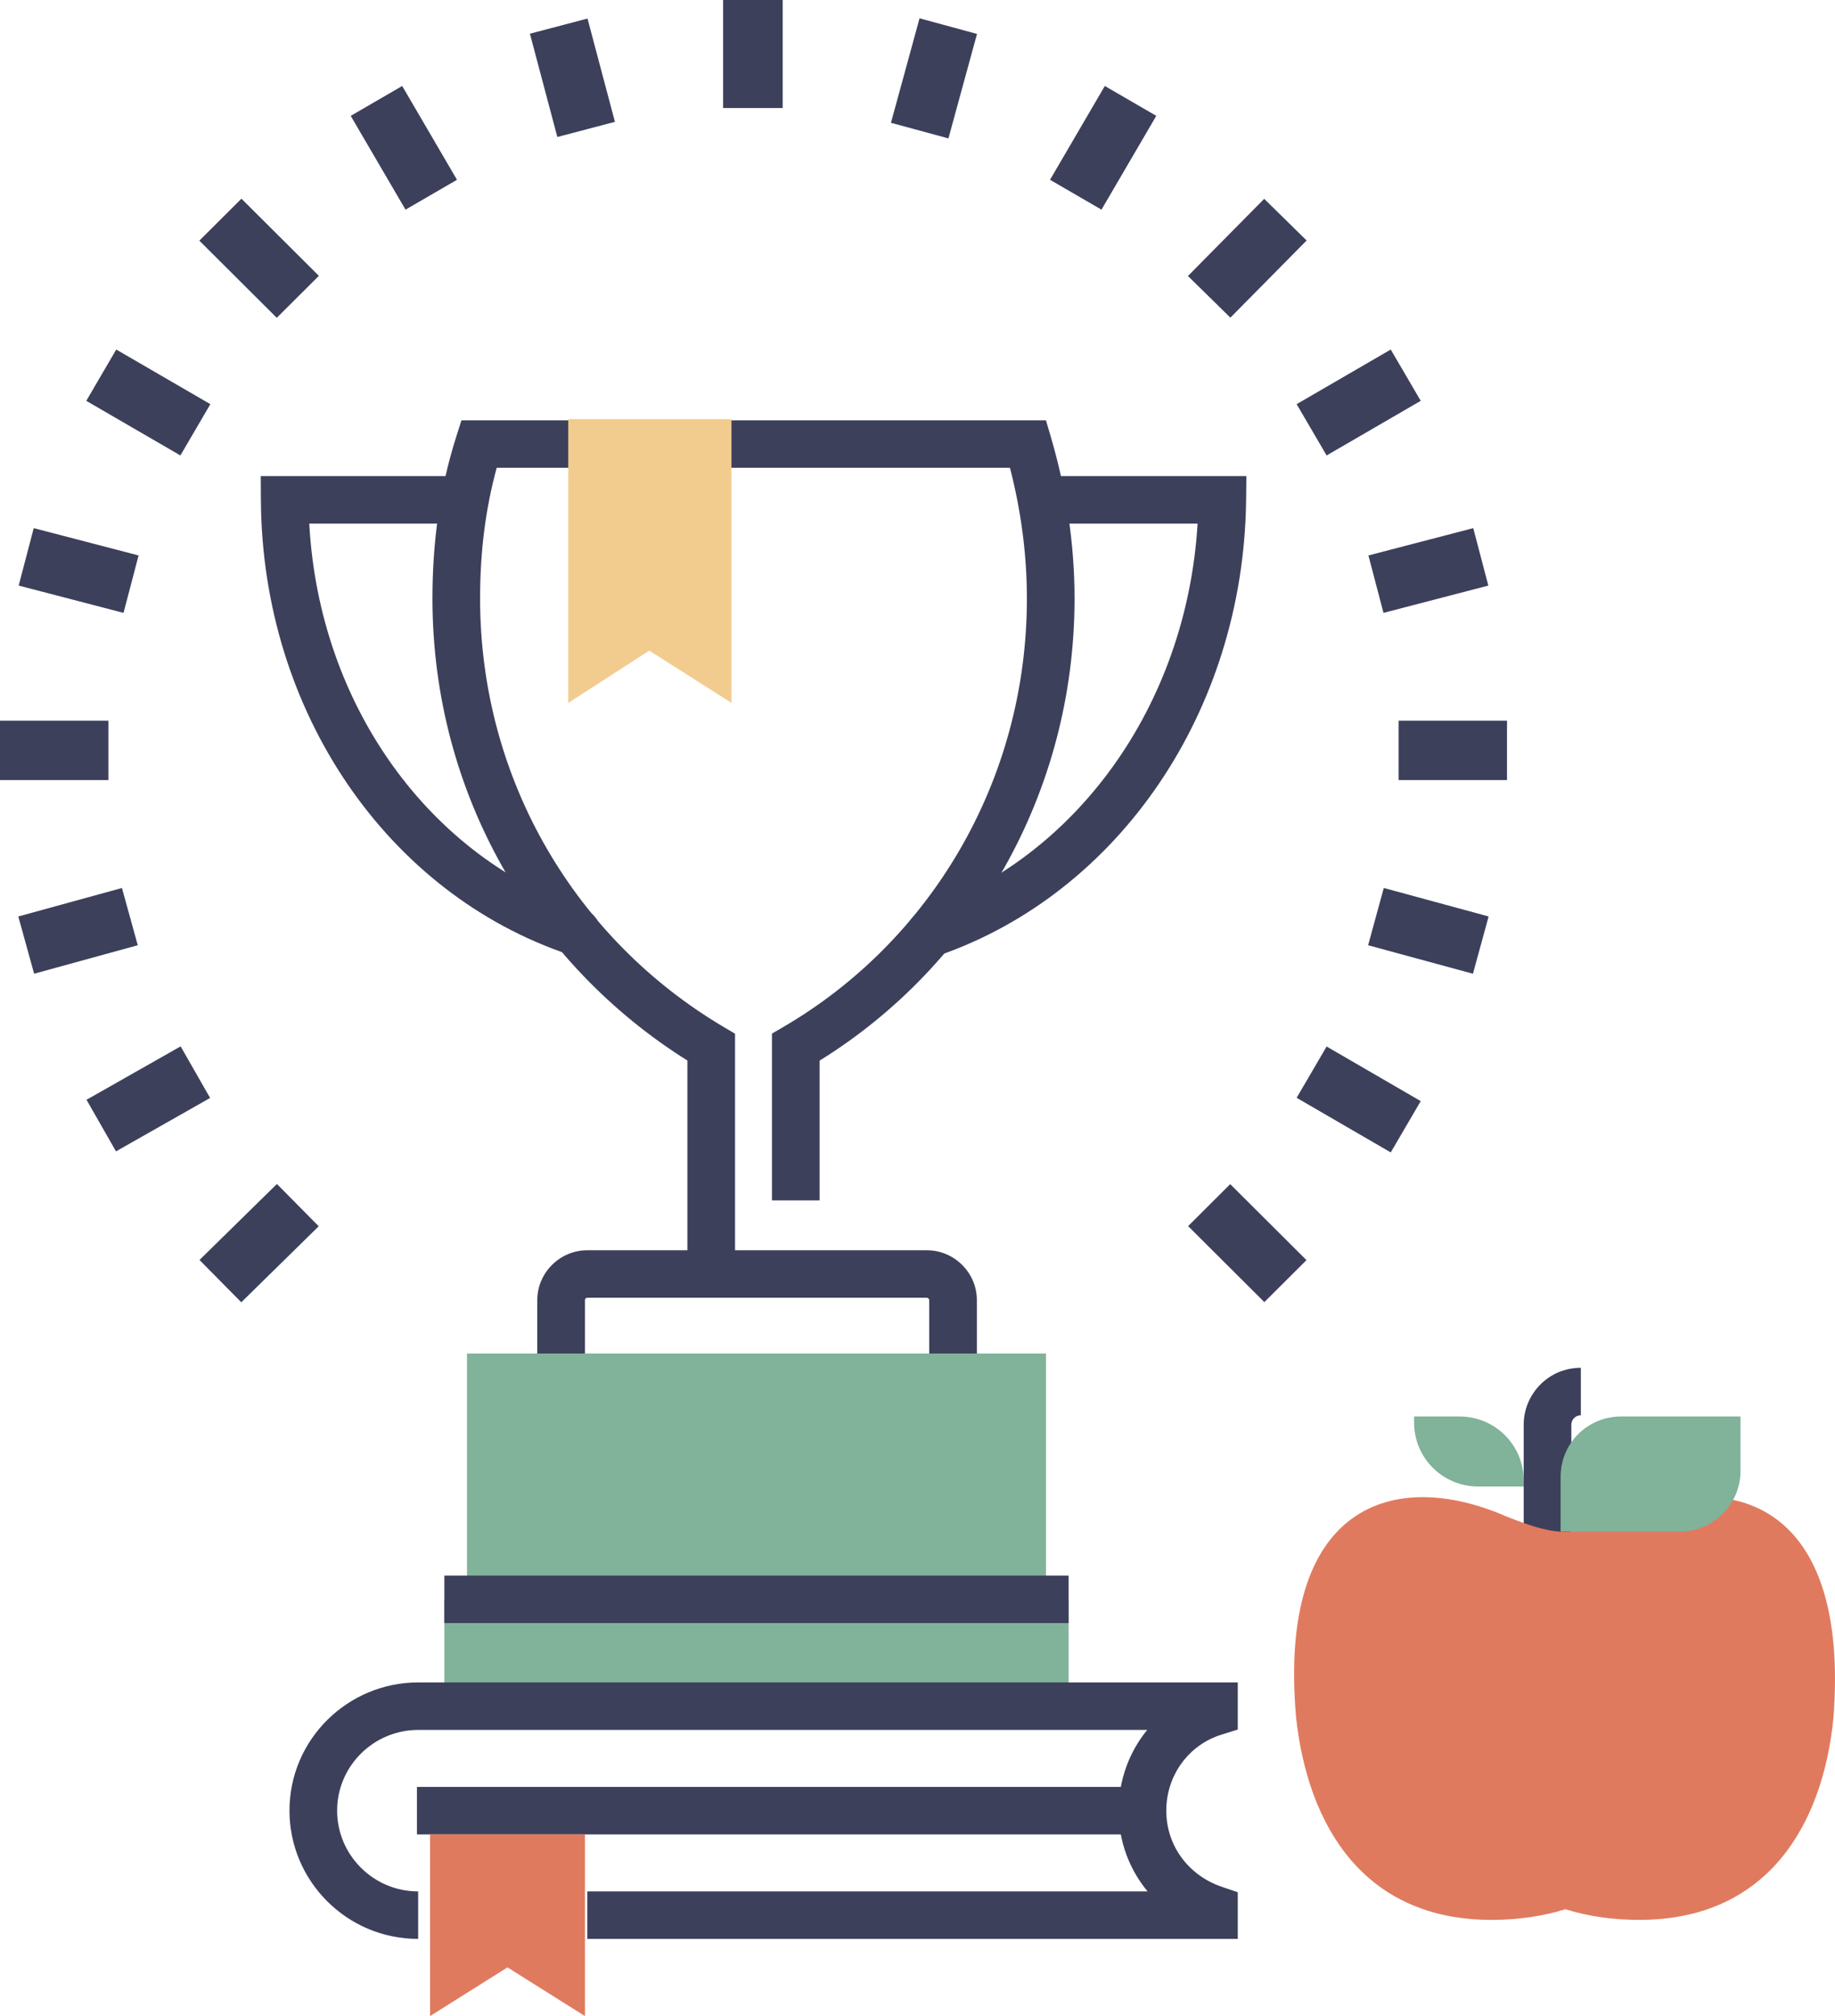 <svg width="102" height="112" viewBox="0 0 102 112" fill="none" xmlns="http://www.w3.org/2000/svg"><path d="M82.178 82.582H84.695V82.252C84.695 80.273 83.106 78.69 81.119 78.69H78.603V79.02C78.603 80.999 80.192 82.582 82.178 82.582Z" fill="#81B29A"/><path fill-rule="evenodd" clip-rule="evenodd" d="M84.695 79.152C84.695 77.465 86.052 75.986 87.873 75.986V78.624C87.576 78.624 87.344 78.86 87.344 79.152V86.869H84.695V79.152Z" fill="#3D405B"/><path d="M83.701 84.231C86.814 85.484 87.542 85.286 90.125 84.231C96.283 81.526 102.839 83.505 101.912 95.444C101.316 101.446 98.204 106.657 91.118 106.657C89.661 106.657 88.271 106.459 87.013 106.064C85.754 106.459 84.364 106.657 82.907 106.657C75.821 106.657 72.709 101.446 72.047 95.444C70.987 83.571 77.477 81.526 83.701 84.231Z" fill="#E07A5F"/><path d="M86.748 82.054V85.088H93.37C95.224 85.088 96.747 83.571 96.747 81.724V78.69H90.125C88.271 78.69 86.748 80.141 86.748 82.054Z" fill="#81B29A"/><path fill-rule="evenodd" clip-rule="evenodd" d="M32.556 72.137C32.523 72.17 32.514 72.203 32.514 72.226V75.458H29.865V72.226C29.865 70.706 31.12 69.456 32.646 69.456H51.519C53.045 69.456 54.3 70.706 54.3 72.226V75.458H51.651V72.226C51.651 72.203 51.642 72.17 51.609 72.137C51.575 72.103 51.542 72.094 51.519 72.094H32.646C32.623 72.094 32.59 72.103 32.556 72.137Z" fill="#3D405B"/><path d="M59.399 88.848H24.7V93.531H59.399V88.848Z" fill="#81B29A"/><path d="M58.141 75.194H25.958V88.848H58.141V75.194Z" fill="#81B29A"/><path fill-rule="evenodd" clip-rule="evenodd" d="M25.651 23.35H58.14L58.419 24.298C59.245 27.113 59.73 30.14 59.73 33.244C59.73 44.128 54.071 53.651 45.559 58.921V66.685H42.91V57.421L43.565 57.038C51.642 52.324 57.081 43.453 57.081 33.244C57.081 30.754 56.739 28.306 56.139 25.988H27.61C26.983 28.273 26.686 30.674 26.686 33.244C26.686 43.449 32.122 52.259 40.209 57.042L40.858 57.426V69.588H38.209V58.916C29.703 53.592 24.038 44.135 24.038 33.244C24.038 30.093 24.451 27.12 25.358 24.27L25.651 23.35Z" fill="#3D405B"/><path fill-rule="evenodd" clip-rule="evenodd" d="M56.618 27.769C56.618 27.041 57.211 26.45 57.942 26.45H69.281L69.266 27.785C69.127 39.557 62.139 49.658 52.15 53.092C51.458 53.329 50.704 52.964 50.465 52.275C50.227 51.586 50.594 50.835 51.285 50.597C59.736 47.693 65.955 39.279 66.569 29.088H57.942C57.211 29.088 56.618 28.498 56.618 27.769Z" fill="#3D405B"/><path fill-rule="evenodd" clip-rule="evenodd" d="M14.494 26.45H25.826C26.557 26.45 27.15 27.041 27.15 27.769C27.15 28.498 26.557 29.088 25.826 29.088H17.191C17.746 39.276 23.965 47.684 32.472 50.528C33.165 50.76 33.538 51.508 33.306 52.198C33.073 52.889 32.322 53.261 31.629 53.029C21.563 49.664 14.571 39.555 14.502 27.777L14.494 26.45Z" fill="#3D405B"/><path fill-rule="evenodd" clip-rule="evenodd" d="M59.399 90.167H24.7V87.529H59.399V90.167Z" fill="#3D405B"/><path d="M40.659 39.048L36.09 36.146L31.587 39.048V23.284H36.09H40.659V39.048Z" fill="#F2CC8F"/><path fill-rule="evenodd" clip-rule="evenodd" d="M16.091 100.589C16.091 96.618 19.343 93.465 23.243 93.465H68.802V96.082L67.875 96.373C66.111 96.925 64.829 98.591 64.829 100.589C64.829 102.563 66.091 104.195 67.907 104.816L68.802 105.121V107.713H32.646V105.074H63.789C62.785 103.862 62.18 102.312 62.18 100.589C62.18 98.89 62.771 97.326 63.767 96.104H23.243C20.786 96.104 18.74 98.095 18.74 100.589C18.74 103.036 20.739 105.074 23.243 105.074V107.713C19.257 107.713 16.091 104.474 16.091 100.589Z" fill="#3D405B"/><path fill-rule="evenodd" clip-rule="evenodd" d="M23.177 99.27H63.968V101.908H23.177V99.27Z" fill="#3D405B"/><path d="M32.514 112L28.209 109.296L23.905 112V101.908H28.209H32.514V112Z" fill="#E07A5F"/><path fill-rule="evenodd" clip-rule="evenodd" d="M40.195 6.002V0H43.506V6.002H40.195Z" fill="#3D405B"/><path fill-rule="evenodd" clip-rule="evenodd" d="M30.98 7.611L29.456 1.873L32.657 1.03L34.181 6.768L30.98 7.611Z" fill="#3D405B"/><path fill-rule="evenodd" clip-rule="evenodd" d="M22.541 11.647L19.495 6.436L22.356 4.777L25.402 9.988L22.541 11.647Z" fill="#3D405B"/><path fill-rule="evenodd" clip-rule="evenodd" d="M15.384 17.656L11.08 13.368L13.421 11.037L17.725 15.324L15.384 17.656Z" fill="#3D405B"/><path fill-rule="evenodd" clip-rule="evenodd" d="M10.027 25.302L4.796 22.268L6.462 19.418L11.693 22.453L10.027 25.302Z" fill="#3D405B"/><path fill-rule="evenodd" clip-rule="evenodd" d="M6.866 34.048L1.038 32.531L1.875 29.34L7.703 30.857L6.866 34.048Z" fill="#3D405B"/><path fill-rule="evenodd" clip-rule="evenodd" d="M6.026 43.336H0V40.038H6.026V43.336Z" fill="#3D405B"/><path fill-rule="evenodd" clip-rule="evenodd" d="M7.658 52.511L1.897 54.094L1.017 50.914L6.778 49.331L7.658 52.511Z" fill="#3D405B"/><path fill-rule="evenodd" clip-rule="evenodd" d="M11.679 60.995L6.448 63.963L4.809 61.097L10.04 58.129L11.679 60.995Z" fill="#3D405B"/><path fill-rule="evenodd" clip-rule="evenodd" d="M17.716 68.124L13.412 72.346L11.089 69.996L15.393 65.774L17.716 68.124Z" fill="#3D405B"/><path fill-rule="evenodd" clip-rule="evenodd" d="M68.383 65.783L72.621 70.005L70.28 72.337L66.042 68.115L68.383 65.783Z" fill="#3D405B"/><path fill-rule="evenodd" clip-rule="evenodd" d="M73.741 58.137L78.972 61.171L77.306 64.021L72.075 60.987L73.741 58.137Z" fill="#3D405B"/><path fill-rule="evenodd" clip-rule="evenodd" d="M76.919 49.33L82.746 50.913L81.875 54.095L76.048 52.512L76.919 49.33Z" fill="#3D405B"/><path fill-rule="evenodd" clip-rule="evenodd" d="M77.742 40.038H83.768V43.336H77.742V40.038Z" fill="#3D405B"/><path fill-rule="evenodd" clip-rule="evenodd" d="M76.065 30.857L81.892 29.34L82.73 32.531L76.902 34.048L76.065 30.857Z" fill="#3D405B"/><path fill-rule="evenodd" clip-rule="evenodd" d="M72.075 22.453L77.306 19.418L78.972 22.268L73.741 25.302L72.075 22.453Z" fill="#3D405B"/><path fill-rule="evenodd" clip-rule="evenodd" d="M66.033 15.333L70.271 11.046L72.63 13.36L68.392 17.647L66.033 15.333Z" fill="#3D405B"/><path fill-rule="evenodd" clip-rule="evenodd" d="M58.366 9.988L61.412 4.777L64.273 6.436L61.227 11.647L58.366 9.988Z" fill="#3D405B"/><path fill-rule="evenodd" clip-rule="evenodd" d="M49.524 6.822L51.114 1.017L54.308 1.885L52.719 7.689L49.524 6.822Z" fill="#3D405B"/></svg>